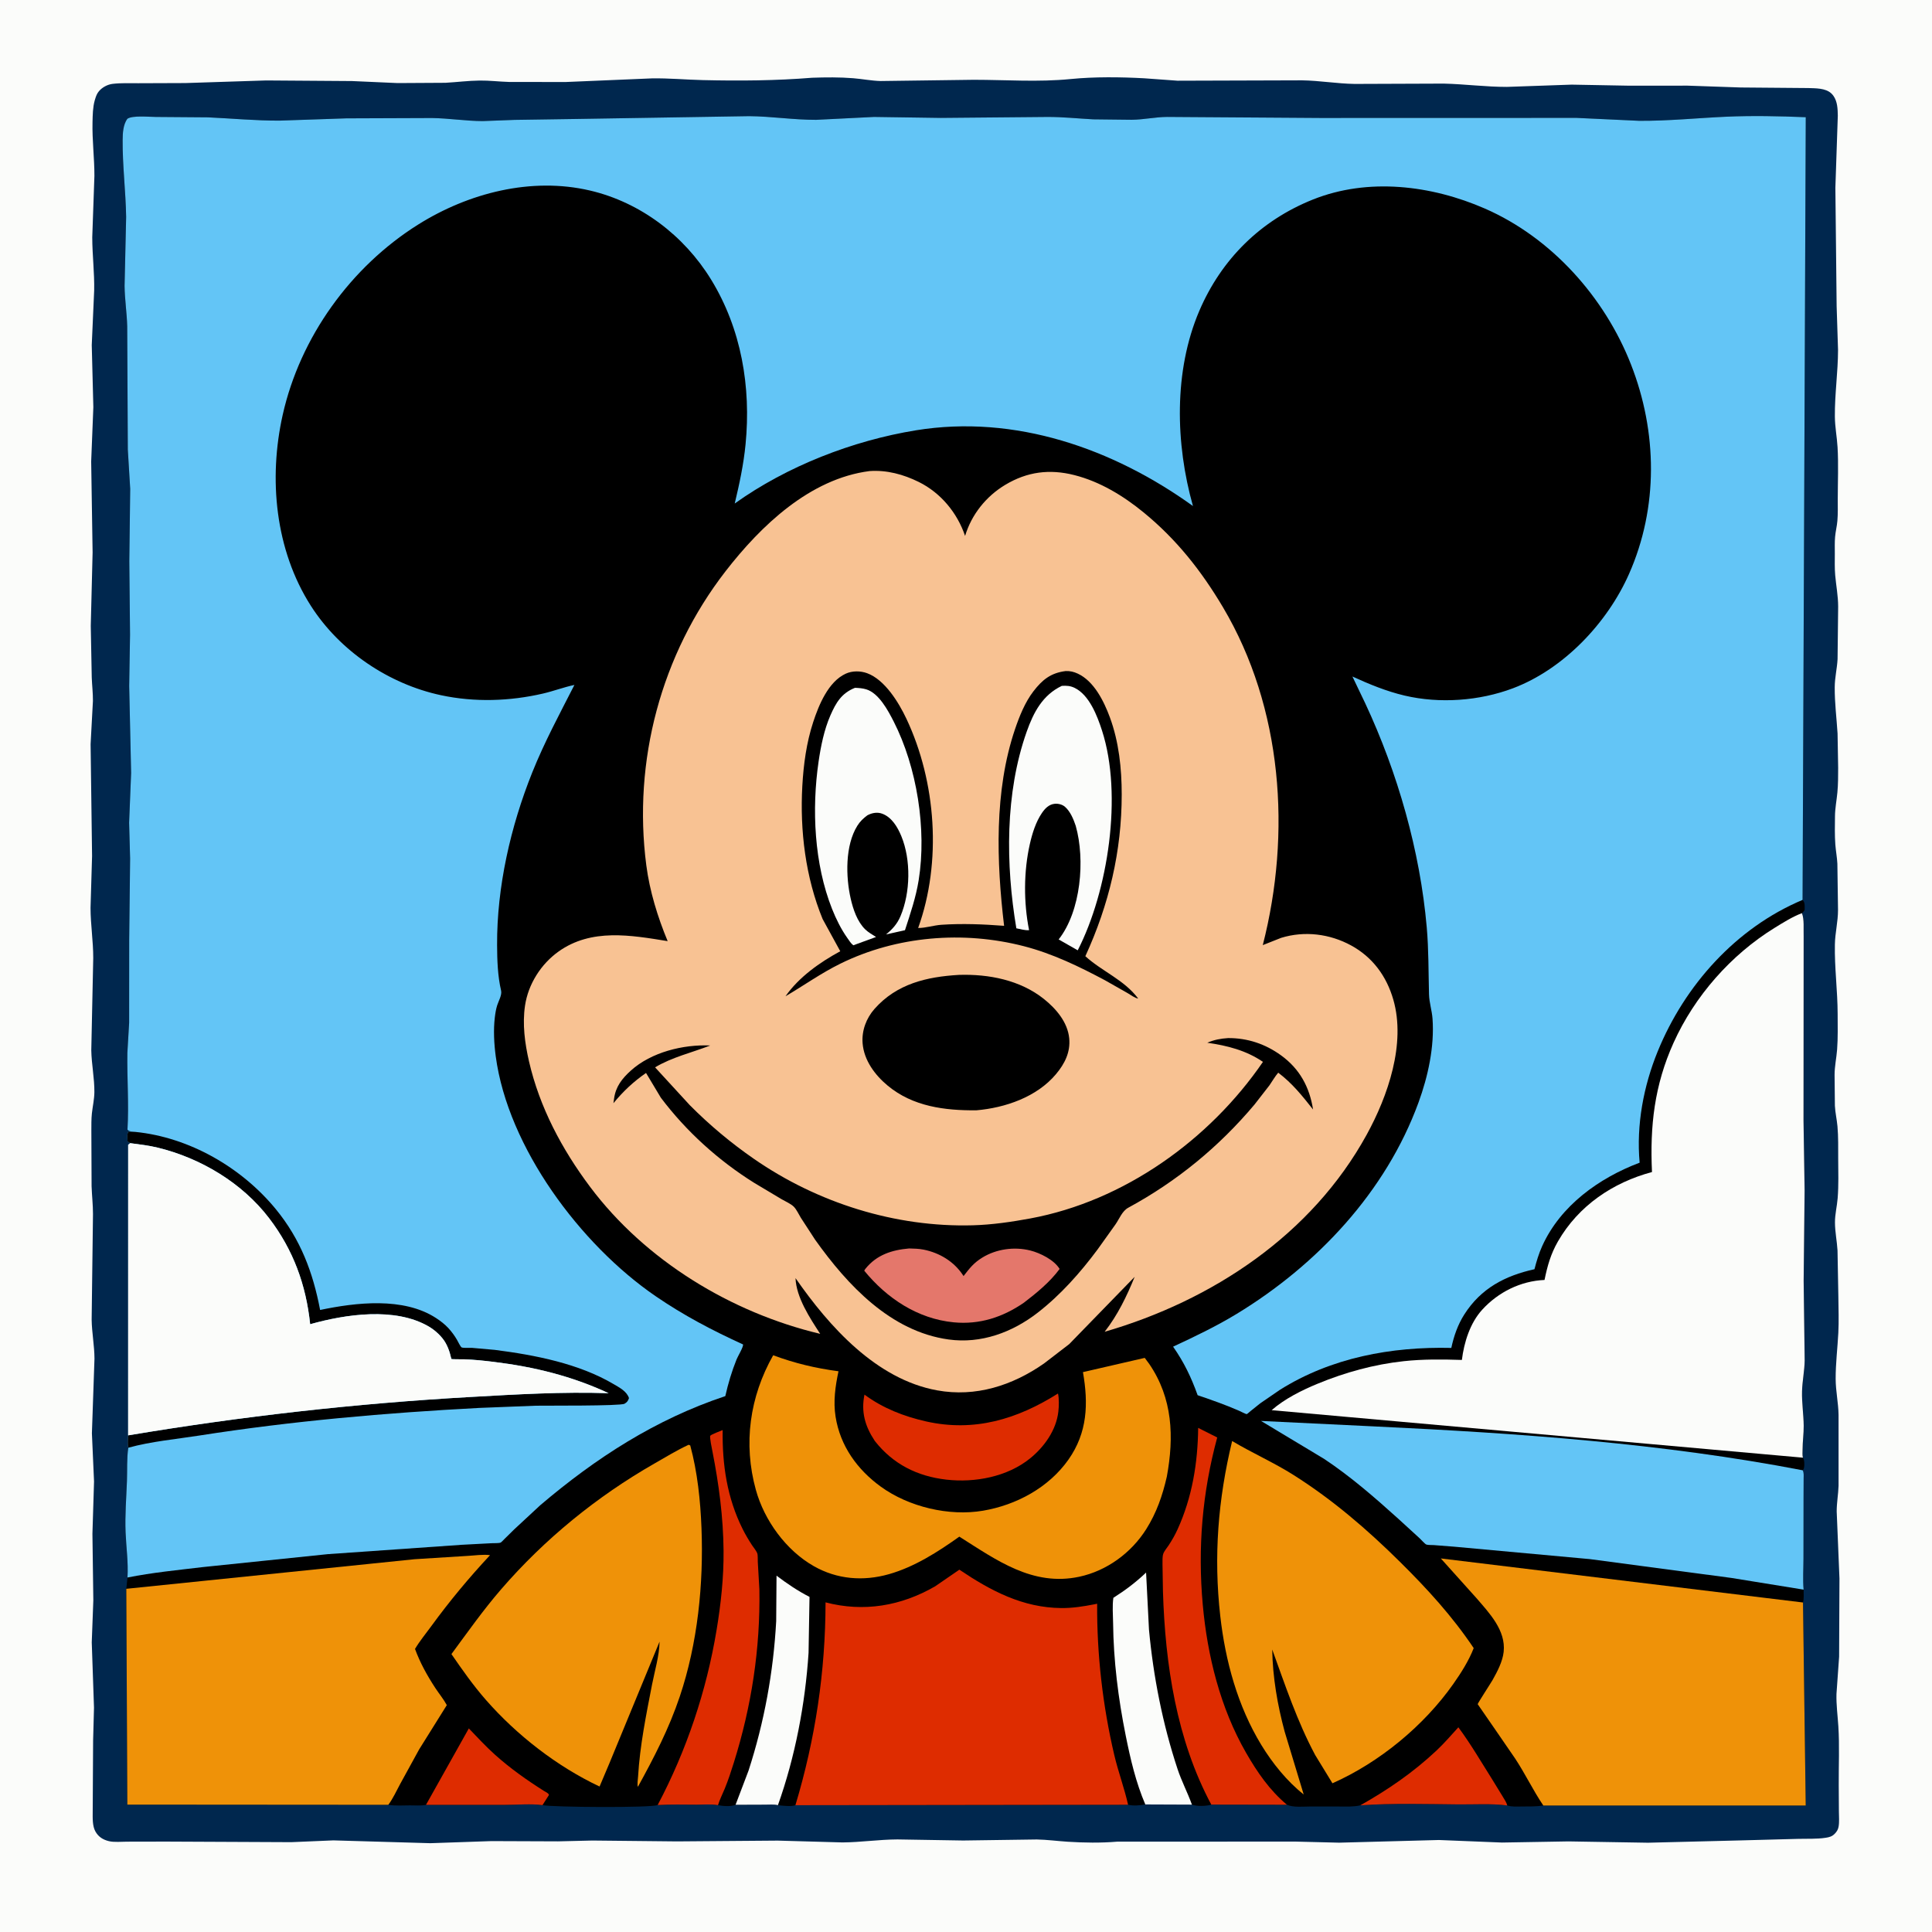 <svg version="1.1" xmlns="http://www.w3.org/2000/svg" style="display: block;" viewBox="0 0 2048 2048" width="1024" height="1024">
<path transform="translate(0,0)" fill="rgb(251,252,250)" d="M -0 -0 L 2048 0 L 2048 2048 L -0 2048 L -0 -0 z"/>
<path transform="translate(0,0)" fill="rgb(0,39,78)" d="M 861.019 82.409 C 875.391 81.922 890.159 81.767 904.5 82.929 C 914.178 83.713 923.785 85.631 933.491 85.892 L 1032.26 84.583 C 1066.85 84.609 1100.39 87.189 1134.95 83.782 C 1160.18 81.296 1187.71 81.611 1213 82.995 L 1248.31 85.554 L 1380.24 85.154 C 1398.9 85.452 1417.33 88.674 1435.91 88.972 L 1530.43 88.624 C 1552.78 89.154 1575.04 92.137 1597.36 92.111 L 1666 89.717 L 1727.19 90.84 L 1788.8 90.792 L 1845.2 92.735 L 1916.77 93.338 C 1924.6 93.615 1934.88 93.303 1941.08 98.849 C 1942.04 99.702 1942.87 100.672 1943.6 101.722 C 1947.79 107.754 1948.03 115.496 1948.15 122.594 L 1945.57 199.022 L 1946.91 324.5 L 1948.39 370.948 C 1948.34 394.71 1944.84 417.714 1945.03 441.415 C 1945.12 452.719 1947.23 462.954 1947.88 474 C 1948.94 492.129 1948.11 510.908 1948.09 529.097 C 1948.08 536.723 1948.35 544.551 1947.7 552.147 C 1947.22 557.851 1945.76 563.405 1945.27 569.069 C 1944.76 574.84 1944.98 580.849 1944.98 586.649 C 1944.98 594.287 1944.72 602.122 1945.38 609.723 C 1946.37 621.008 1948.49 631.493 1948.52 643 L 1947.89 698.753 C 1947.34 708.86 1944.94 718.208 1944.88 728.504 C 1944.79 745.356 1946.85 760.9 1947.89 777.573 L 1948.52 814 C 1948.5 822.665 1948.51 831.453 1947.7 840.084 C 1946.91 848.505 1945.22 856.822 1945.15 865.291 C 1945.06 875.218 1944.78 885.365 1945.53 895.266 C 1946.05 902.065 1947.35 908.798 1947.69 915.61 L 1948.37 964.624 C 1948.37 977.163 1945.27 988.853 1945.05 1001.14 C 1944.59 1025.85 1947.93 1050.24 1947.98 1075.01 C 1948 1087.46 1948.35 1100.09 1947.41 1112.5 C 1946.71 1121.74 1944.74 1130.14 1944.73 1139.55 L 1945.06 1172.21 C 1945.44 1179.49 1947.14 1186.67 1947.79 1193.94 C 1948.79 1205.19 1948.5 1216.71 1948.56 1228.01 C 1948.64 1241.96 1949.1 1256.26 1947.99 1270.17 C 1947.3 1278.82 1945.11 1287.06 1945.14 1295.83 C 1945.17 1305.9 1947.25 1315.52 1947.84 1325.5 L 1948.75 1375.42 C 1948.89 1387.83 1949.35 1400.43 1948.7 1412.83 C 1947.86 1429.12 1945.84 1445.14 1945.87 1461.52 C 1945.89 1474.41 1948.73 1486.91 1948.94 1499.77 L 1948.95 1575 C 1948.64 1584.14 1946.95 1593.05 1946.97 1602.23 L 1949.91 1673.25 L 1949.54 1756.14 L 1946.74 1795.59 C 1946.42 1807.11 1947.99 1818.55 1948.73 1830.02 C 1950.05 1850.52 1949 1871.68 1949.14 1892.25 L 1949.31 1920.2 C 1949.33 1925.42 1949.89 1931.38 1948.95 1936.5 C 1948.41 1939.49 1947.02 1941.64 1944.93 1943.81 C 1942.06 1946.79 1939.23 1947.5 1935.24 1948.12 C 1925.85 1949.59 1915.46 1949.01 1905.92 1949.28 L 1845.28 1950.9 L 1747.04 1953.36 L 1662.68 1951.96 L 1592.19 1953.17 L 1525.34 1950.48 L 1419.54 1953.31 L 1373.07 1952.15 L 1184.23 1952.23 C 1166.99 1953.69 1149 1953.4 1131.74 1952.31 C 1120.83 1951.61 1109.93 1950.12 1099 1949.92 L 1021.02 1951.01 L 951.299 1949.87 C 931.848 1949.95 912.557 1952.91 893.029 1953.05 L 824.514 1951.12 L 717.587 1951.96 L 628 1951.04 L 591.5 1951.91 L 520.909 1951.64 L 456.208 1953.86 L 353.419 1950.88 L 308.846 1952.77 L 176.186 1952.16 L 134.768 1952.24 C 128.97 1952.22 121.067 1953.06 115.467 1951.71 C 109.226 1950.21 104.379 1947.18 101.175 1941.5 C 97.848 1935.6 98.246 1927.12 98.271 1920.5 L 98.708 1845 L 99.644 1810.19 L 97.264 1740.97 L 98.936 1696.35 L 97.978 1625.92 L 99.689 1570.45 L 97.427 1519.34 L 100.153 1440.21 C 100.094 1426.33 97.375 1412.73 97.157 1398.9 L 98.573 1286.96 C 98.583 1277.09 97.428 1267.34 97.096 1257.5 L 96.848 1198.53 C 96.895 1192.46 96.756 1186.3 97.407 1180.26 C 98.22 1172.73 99.978 1165.32 100.047 1157.71 C 100.18 1143.06 97.049 1128.17 96.771 1113.38 L 98.841 1015.59 C 98.896 997.974 96.02 980.215 95.971 962.407 L 97.599 907.467 L 96.035 788.858 L 98.511 743.018 C 98.573 734.778 97.578 726.444 97.26 718.199 L 96.218 663.502 L 98.167 585.58 L 96.657 489.215 L 98.954 431.588 L 97.265 365.808 L 99.826 307.998 C 100.238 289.306 97.82 270.334 97.794 251.53 L 100.08 186.493 C 100.135 167.402 97.608 148.634 98.076 129.401 C 98.259 121.869 98.364 113.725 100.413 106.452 L 100.856 105 C 101.769 101.949 102.759 99.21 104.842 96.733 C 108.354 92.556 113.957 89.551 119.383 88.898 C 128.27 87.829 137.637 88.259 146.584 88.23 L 196.5 88.047 L 282.17 85.28 L 373.176 85.924 L 421.469 88.064 L 472.142 87.774 C 484.272 87.105 496.329 85.527 508.5 85.388 C 518.893 85.269 529.186 86.584 539.554 86.87 L 599.421 86.951 L 691.001 83.088 C 709.121 82.78 726.967 84.485 745.036 84.905 C 783.888 85.807 822.279 85.527 861.019 82.409 z"/>
<path transform="translate(0,0)" fill="rgb(0,0,0)" d="M 143.407 1199.87 C 140.305 1199.45 137.33 1199.81 135.129 1197.5 C 136.745 1170.24 134.599 1143.41 135.012 1116.21 L 136.892 1084.17 L 136.944 996.83 L 137.927 910.176 L 136.873 872.041 L 138.999 819.367 L 136.95 727.247 L 137.843 672.787 L 137.076 595.081 L 138.025 518.211 L 135.491 476.621 L 134.844 345.922 C 134.503 331.604 132.203 317.395 132.058 303.084 L 133.715 229.98 C 133.274 202.741 129.794 175.684 130.005 148.356 C 130.062 140.861 130.551 132.253 134.929 125.984 C 140.319 122.085 158.272 123.975 165.187 123.962 L 220.401 124.388 C 245.819 125.535 270.913 127.976 296.428 127.865 L 366.955 125.46 L 458.007 125.112 C 475.924 125.376 493.62 128.283 511.607 128.369 L 545.5 127.086 L 611.43 126.097 L 794.274 123.132 C 817.988 123.37 841.236 127.077 865.118 127.028 L 926.507 123.962 L 997.307 124.984 L 1110.5 123.96 C 1126.62 123.922 1142.78 125.651 1158.87 126.498 L 1199.71 126.966 C 1212.28 126.844 1224.62 124.034 1237.24 123.944 L 1399.37 125.044 L 1671.25 124.969 L 1737.68 128.077 C 1768.63 128.264 1798.95 125.105 1829.79 123.728 C 1857.92 122.472 1886.06 123.104 1914.18 124.248 L 1910.8 953.92 C 1913.69 956.976 1912.9 960.421 1913.02 964.5 C 1912.05 966.112 1911.6 966.805 1910.07 967.98 C 1912.78 974.046 1911.65 985.44 1911.95 992.305 L 1911.8 1187.93 L 1912.96 1261.86 L 1911.94 1357.78 L 1913.03 1442.22 C 1912.86 1453.18 1910.54 1463.87 1910.24 1474.77 C 1909.9 1486.96 1911.88 1499.22 1912 1511.42 C 1912.08 1519.86 1910.81 1528.22 1910.8 1536.65 C 1910.79 1539.09 1910.4 1542.98 1911.24 1545.2 C 1912.79 1547.49 1912.98 1553.22 1912.33 1556 C 1912.04 1557.27 1911.64 1557.65 1910.94 1558.57 C 1912.35 1561.26 1911.93 1564.23 1911.92 1567.17 L 1911.83 1587.47 L 1911.75 1651.89 C 1911.74 1662.76 1910.93 1674.3 1911.89 1685.08 C 1911.88 1689.42 1912.45 1694.56 1911.25 1698.71 L 1914.14 1913.91 L 1635.99 1913.95 C 1628.36 1915.1 1620.65 1914.93 1612.95 1914.97 C 1607.85 1914.99 1602.63 1915.48 1597.73 1913.86 C 1581.13 1911.67 1562.68 1912.9 1545.91 1912.74 C 1511.49 1912.42 1476.32 1911.3 1441.99 1913.73 C 1434.72 1915.44 1427.19 1914.98 1419.78 1914.99 L 1388.75 1914.97 C 1381.48 1914.95 1370.95 1916.2 1364.21 1913.1 L 1284.02 1912.95 C 1279.39 1914.62 1267.97 1914.98 1263.49 1912.98 L 1214.07 1912.78 C 1208.44 1913.86 1201.43 1914.45 1195.82 1913.12 L 843.177 1913.59 C 838.868 1915.29 829.373 1914.13 824.63 1913.56 C 820.408 1912.46 815.201 1913.04 810.813 1913.01 L 779.745 1913.12 C 774.883 1915.34 766.324 1914.54 761.097 1913.57 C 754.07 1912.23 745.751 1913.05 738.58 1913.03 C 724.797 1912.99 710.912 1912.6 697.149 1913.41 C 689.993 1916.52 585.286 1915.79 575.061 1913.52 C 562.931 1911.83 548.4 1913.26 536.051 1913.19 L 451.554 1913.23 C 446.25 1914.31 440.103 1913.76 434.649 1913.77 C 427.156 1913.78 419.008 1914.41 411.65 1913.17 L 134.983 1912.97 L 133.877 1684.2 L 135.148 1672.23 C 136.122 1656.1 133.776 1640.31 133.125 1624.3 C 132.387 1606.14 133.906 1587.91 134.58 1569.76 C 135.008 1558.21 134.267 1546.06 136.015 1534.64 C 134.961 1530.55 135.645 1525.74 135.816 1521.54 L 135.845 1213.53 L 137.999 1211.79 L 135.239 1210 C 135.131 1206.82 134.289 1202.52 136 1199.88 L 143.407 1199.87 z"/>
<path transform="translate(0,0)" fill="rgb(222,44,0)" d="M 451.554 1913.23 L 496.974 1832.2 C 506.03 1841.61 514.988 1851.35 524.709 1860.06 C 540.944 1874.62 558.439 1886.98 576.841 1898.6 C 578.532 1899.67 581.503 1900.78 581.91 1902.76 L 575.061 1913.52 C 562.931 1911.83 548.4 1913.26 536.051 1913.19 L 451.554 1913.23 z"/>
<path transform="translate(0,0)" fill="rgb(222,44,0)" d="M 1441.99 1913.73 C 1471.35 1897.17 1498.03 1878.84 1522.65 1855.75 C 1530.86 1848.05 1538.34 1839.33 1545.93 1831.01 C 1558.91 1848.45 1570.12 1867.78 1581.75 1886.17 L 1593.11 1904.71 C 1594.8 1907.59 1597 1910.6 1597.73 1913.86 C 1581.13 1911.67 1562.68 1912.9 1545.91 1912.74 C 1511.49 1912.42 1476.32 1911.3 1441.99 1913.73 z"/>
<path transform="translate(0,0)" fill="rgb(251,252,250)" d="M 779.745 1913.12 L 793.526 1876.81 C 810.162 1825.48 819.88 1772.34 822.795 1718.47 L 823.151 1670.28 C 834.567 1678.83 845.369 1686.25 858.122 1692.77 L 857.106 1752.11 C 853.58 1806.26 842.893 1862.38 824.63 1913.56 C 820.408 1912.46 815.201 1913.04 810.813 1913.01 L 779.745 1913.12 z"/>
<path transform="translate(0,0)" fill="rgb(251,252,250)" d="M 1214.07 1912.78 C 1204.08 1889.52 1198.31 1864.65 1193.33 1839.91 C 1185.39 1800.47 1180.36 1760.45 1179.92 1720.18 C 1179.82 1711.68 1178.96 1702.14 1180.22 1693.75 C 1192.77 1685.79 1204.16 1677.26 1214.9 1666.96 L 1217.97 1727.53 C 1222.62 1777.51 1232.49 1827.63 1248.27 1875.3 C 1252.56 1888.24 1258.9 1900.23 1263.49 1912.98 L 1214.07 1912.78 z"/>
<path transform="translate(0,0)" fill="rgb(222,44,0)" d="M 1121.52 1477.18 C 1122.78 1482.52 1122.52 1490.79 1121.91 1496.26 C 1119.69 1516.03 1106.96 1533.8 1091.9 1545.99 C 1067.83 1565.47 1033.41 1571.96 1003.14 1568.47 C 972.381 1564.93 946.78 1552.14 927.471 1527.66 L 927.009 1526.96 C 916.919 1511.64 912.665 1496.57 916.374 1478.34 C 935.744 1492.74 958.283 1501.5 981.715 1506.77 C 1032.79 1518.25 1078.37 1504.4 1121.52 1477.18 z"/>
<path transform="translate(0,0)" fill="rgb(222,44,0)" d="M 697.149 1913.41 C 727.786 1855.44 748.878 1792.61 759.587 1727.98 C 764.21 1700.08 767.249 1672.23 767.008 1643.91 C 766.706 1608.43 762.033 1573.16 755.184 1538.4 C 754.754 1536.22 751.948 1523.05 752.972 1521.9 C 754.389 1520.31 763.705 1516.99 766.037 1515.93 C 765.579 1552.71 770.656 1587.67 787.273 1620.92 C 790.238 1626.85 793.604 1632.49 797.225 1638.05 C 798.831 1640.51 801.65 1643.76 802.699 1646.46 C 803.494 1648.52 803.151 1653.41 803.297 1655.72 L 804.975 1684.84 C 806.026 1747.71 796.692 1808.5 777.897 1868.48 C 775.002 1877.72 771.956 1887.05 768.279 1896.01 C 765.889 1901.84 762.917 1907.55 761.097 1913.57 C 754.07 1912.23 745.751 1913.05 738.58 1913.03 C 724.797 1912.99 710.912 1912.6 697.149 1913.41 z"/>
<path transform="translate(0,0)" fill="rgb(222,44,0)" d="M 1284.02 1912.95 C 1247.11 1844.04 1235.14 1764.31 1232.78 1687.02 L 1232.3 1658.32 C 1232.37 1655.03 1232.04 1650.37 1233.05 1647.26 C 1234.02 1644.27 1237.01 1640.86 1238.8 1638.14 C 1242.39 1632.66 1245.52 1627.23 1248.24 1621.26 C 1263.74 1587.22 1269.71 1550.82 1270.11 1513.61 L 1290.3 1523.78 C 1274.49 1582.37 1269.53 1640.51 1274.98 1701.02 C 1279.86 1755.17 1293.59 1810.61 1320.89 1858.03 C 1332.74 1878.62 1345.87 1897.81 1364.21 1913.1 L 1284.02 1912.95 z"/>
<path transform="translate(0,0)" fill="rgb(239,146,8)" d="M 819.596 1436.64 C 842.78 1445.18 864.285 1450.33 888.841 1453.61 C 885.456 1469.56 883.161 1485.52 885.749 1501.81 C 890.662 1532.74 908.708 1557.84 933.793 1575.99 C 963.367 1597.39 1005.98 1607.54 1042.02 1601.41 C 1077.37 1595.41 1111.7 1576.92 1132.61 1547.23 C 1152.79 1518.58 1153.83 1487.95 1147.97 1454.51 L 1213.47 1439.41 L 1218.18 1445.74 C 1243.16 1482.24 1244.64 1523.11 1236.9 1565.24 C 1232.35 1585.23 1226.02 1603.57 1215.02 1621.01 C 1199.16 1646.16 1173.18 1665.22 1143.91 1671.44 C 1094.65 1681.9 1056.34 1653.79 1016.94 1628.9 C 994.203 1645.11 969.314 1661.05 942.212 1668.72 C 915.046 1676.41 887.388 1674.23 862.672 1660.19 C 833.272 1643.49 810.226 1611.76 801.245 1579.32 C 787.695 1530.38 794.677 1480.69 819.596 1436.64 z"/>
<path transform="translate(0,0)" fill="rgb(239,146,8)" d="M 730.012 1531.5 L 731.687 1532.23 C 739.341 1560.52 742.463 1590.57 743.603 1619.79 C 745.916 1679.05 739.587 1741.92 720.616 1798.33 C 709.184 1832.32 693.48 1862.76 676.217 1894.07 C 675.223 1892.42 676.256 1885.44 676.384 1883.24 C 678.279 1850.6 684.943 1817.93 691.156 1785.88 C 694 1771.21 698.949 1755.05 699.166 1740.2 L 645.975 1869.19 L 635.565 1893.79 C 590.561 1872.57 547.811 1839.36 515.056 1801.95 C 501.672 1786.67 490.054 1770.11 478.537 1753.41 C 495.678 1730.18 512.19 1706.72 531.095 1684.85 C 577.174 1631.52 632.651 1586.33 693.784 1551.36 C 705.735 1544.52 717.521 1537.31 730.012 1531.5 z"/>
<path transform="translate(0,0)" fill="rgb(239,146,8)" d="M 1306.12 1527.55 C 1327.52 1540.33 1350.38 1550.34 1371.57 1563.78 C 1412.93 1590 1449.37 1621.33 1484.09 1655.69 C 1512.96 1684.25 1539.49 1713.24 1562.19 1747.08 C 1556.99 1760.47 1548.85 1773.27 1540.62 1784.98 C 1509.37 1829.44 1462.2 1868.27 1412.46 1890.35 L 1394.17 1860.45 C 1375.07 1824.73 1362.39 1786.51 1348.61 1748.55 C 1349.07 1777.83 1354.21 1807.57 1361.85 1835.8 L 1381.97 1902.19 C 1364.29 1888.31 1348.8 1868.96 1337.16 1849.9 C 1311.99 1808.65 1298.94 1760.81 1293.54 1713.13 C 1286.37 1649.76 1291.19 1589.44 1306.12 1527.55 z"/>
<path transform="translate(0,0)" fill="rgb(99,197,246)" d="M 1911.89 1685.08 L 1835.34 1672.68 L 1685.35 1652.73 L 1541.6 1639.56 L 1519.9 1637.87 C 1517.89 1637.72 1513.77 1637.93 1512 1637.29 C 1510.5 1636.74 1506.41 1632.07 1504.96 1630.73 L 1482.07 1609.79 C 1457.24 1587.37 1431.39 1564.88 1403.46 1546.38 L 1336.73 1506.26 L 1458.11 1512.12 C 1609.29 1519.29 1762.12 1529.88 1910.94 1558.57 C 1912.35 1561.26 1911.93 1564.23 1911.92 1567.17 L 1911.83 1587.47 L 1911.75 1651.89 C 1911.74 1662.76 1910.93 1674.3 1911.89 1685.08 z"/>
<path transform="translate(0,0)" fill="rgb(222,44,0)" d="M 843.177 1913.59 C 864.321 1843.33 875.008 1771.91 875.112 1698.56 C 915.578 1709.21 955.303 1702.42 991.39 1681.5 L 1016.95 1663.91 C 1050.28 1686.33 1084.11 1704.27 1125.16 1704.61 C 1136.87 1704.71 1148.53 1702.88 1160 1700.64 L 1163.03 1700.03 C 1162.66 1753.57 1168.93 1808.27 1181.19 1860.44 C 1185.36 1878.16 1191.87 1895.48 1195.82 1913.12 L 843.177 1913.59 z"/>
<path transform="translate(0,0)" fill="rgb(239,146,8)" d="M 1635.99 1913.95 L 1635.61 1913.36 C 1624.97 1897.54 1616.68 1880.09 1606.09 1864.09 C 1602.67 1858.93 1566.42 1806.51 1566.42 1806.51 C 1566.4 1805.52 1580.48 1783.92 1582.19 1780.88 C 1587.2 1771.97 1592.85 1761.27 1593.95 1751 C 1596.39 1728.22 1578.74 1709.9 1565.04 1694 L 1527.32 1652.01 L 1911.25 1698.71 L 1914.14 1913.91 L 1635.99 1913.95 z"/>
<path transform="translate(0,0)" fill="rgb(239,146,8)" d="M 133.877 1684.2 L 439.522 1652.83 L 495.698 1649.31 C 502.956 1648.94 512.376 1647.48 519.476 1648.53 C 497.205 1672.41 476.433 1697.36 457.213 1723.75 C 451.475 1731.62 444.889 1739.57 439.925 1747.93 C 445.341 1762.69 452.792 1776.12 461.384 1789.25 C 465.341 1795.3 470.246 1801.18 473.643 1807.5 L 444.289 1854.49 L 424.122 1891.24 C 420.197 1898.56 416.574 1906.49 411.65 1913.17 L 134.983 1912.97 L 133.877 1684.2 z"/>
<path transform="translate(0,0)" fill="rgb(251,252,250)" d="M 1910.07 967.98 C 1912.78 974.046 1911.65 985.44 1911.95 992.305 L 1911.8 1187.93 L 1912.96 1261.86 L 1911.94 1357.78 L 1913.03 1442.22 C 1912.86 1453.18 1910.54 1463.87 1910.24 1474.77 C 1909.9 1486.96 1911.88 1499.22 1912 1511.42 C 1912.08 1519.86 1910.81 1528.22 1910.8 1536.65 C 1910.79 1539.09 1910.4 1542.98 1911.24 1545.2 L 1348 1494.84 C 1361.72 1482.8 1380.03 1473.69 1396.78 1466.78 C 1425.86 1454.78 1456.57 1446.31 1487.89 1442.92 C 1508.5 1440.68 1528.96 1440.94 1549.65 1441.59 C 1551.94 1423.01 1558.29 1402.5 1571.16 1388.38 C 1588.18 1369.72 1611.89 1357.89 1637.25 1356.81 C 1640.32 1341.91 1643.82 1329.27 1651.5 1315.93 C 1673.31 1278.06 1709.64 1253.54 1751.17 1242.4 C 1748.91 1193.59 1753.72 1150.44 1774.04 1105.39 C 1796.41 1055.82 1834.92 1012.11 1881.14 983.58 C 1890.33 977.909 1899.98 971.831 1910.07 967.98 z"/>
<path transform="translate(0,0)" fill="rgb(248,194,147)" d="M 921.716 499.364 C 939.977 498.052 957.675 502.859 973.958 510.908 C 997.24 522.418 1014.78 543.657 1023.03 568.102 C 1029.89 545.378 1045.27 526.179 1065.5 514.01 C 1088.86 499.956 1112.63 496.975 1138.82 503.609 C 1166.01 510.496 1190.71 525.545 1212.25 543.165 C 1247.04 571.626 1273.46 605.063 1296.37 643.663 C 1359.67 750.332 1368.96 883.36 1338.6 1001.87 L 1358.13 994.134 C 1382.97 986.545 1409.6 989.843 1432.31 1002.24 C 1455.07 1014.67 1469.82 1034.84 1476.97 1059.64 C 1490.46 1106.44 1471.2 1161.94 1448.74 1202.82 C 1390.46 1308.93 1285.22 1378.56 1170.99 1411.73 C 1184.81 1393.98 1194.33 1374.21 1202.79 1353.5 L 1133.43 1424.8 L 1106.69 1445.35 C 1073.17 1468.77 1034.26 1481.27 993.39 1473.84 C 928.861 1462.11 879.025 1406.28 843.289 1354.88 C 844.026 1375.3 858.623 1397.35 869.443 1413.94 C 775.044 1391.49 684.053 1336.22 625.5 1258.09 C 595.667 1218.29 571.918 1173.71 560.744 1125 C 556.342 1105.81 553.633 1085.64 556.538 1066.03 C 559.904 1043.31 573.398 1021.97 592.115 1008.63 C 626.866 983.864 668.752 991.304 707.743 997.638 C 697.183 972.251 688.671 944.633 685.116 917.299 C 670.727 806.688 700.697 693.851 769.158 605.499 C 806.572 557.215 858.616 507.455 921.716 499.364 z"/>
<path transform="translate(0,0)" fill="rgb(0,0,0)" d="M 1016.53 1033.42 C 1048.07 1032.42 1081.41 1038.85 1106.64 1059 C 1119.54 1069.3 1131.76 1083.61 1133.41 1100.64 C 1134.84 1115.36 1128.66 1127.58 1119.43 1138.6 C 1099.11 1162.87 1065.58 1174.35 1034.95 1176.98 C 1001.57 1177.26 967.75 1173.01 941.042 1150.86 C 927.464 1139.6 915.82 1123.99 914.39 1105.86 C 913.34 1092.56 918.237 1079.42 927.012 1069.49 C 950.582 1042.81 982.412 1035.42 1016.53 1033.42 z"/>
<path transform="translate(0,0)" fill="rgb(0,0,0)" d="M 1301.82 1100.41 C 1322.41 1100.29 1341.32 1106.64 1357.97 1118.72 C 1377.73 1133.04 1388.14 1152.29 1391.91 1176.13 C 1380.3 1161.46 1370.08 1148.56 1354.98 1137.08 C 1351.47 1141.14 1348.75 1146.1 1345.66 1150.5 L 1329.86 1170.83 C 1292.11 1215.7 1247.62 1252.23 1196.03 1280.22 C 1189.57 1283.73 1186.68 1291.77 1182.6 1297.7 L 1163.59 1324.32 C 1145.36 1348.9 1124.22 1372.72 1100 1391.5 C 1072.95 1412.47 1039.93 1424.65 1005.53 1419.9 C 944.058 1411.41 898.287 1362.21 864.106 1314.22 L 848.888 1290.83 C 846.653 1287.21 844.421 1282.16 841.5 1279.2 C 838.387 1276.05 832.446 1273.51 828.529 1271.21 L 799.437 1253.84 C 761.547 1230.17 727.405 1199.28 700.548 1163.63 L 684.821 1137.39 C 671.276 1146.79 660.792 1156.68 650.266 1169.42 L 650.95 1164.5 C 652.704 1151.8 659.418 1143.3 668.651 1134.94 C 690.325 1115.32 724.224 1106.99 752.874 1108.27 C 733.497 1115.81 712.386 1120.63 694.408 1131.43 L 731.255 1171.56 C 752.292 1192.73 774.692 1211.47 799.224 1228.46 C 866.656 1275.16 949.084 1301.13 1031.18 1298.87 C 1051.45 1298.31 1072.23 1295.3 1092.14 1291.61 C 1191.53 1273.2 1282.17 1208.29 1338.79 1125.62 C 1320.89 1113.41 1300.91 1108.39 1279.78 1105.34 C 1287.2 1102.14 1293.82 1100.95 1301.82 1100.41 z"/>
<path transform="translate(0,0)" fill="rgb(228,119,107)" d="M 963.753 1323.41 C 968.875 1323.57 974.126 1323.64 979.16 1324.67 C 995.968 1328.08 1011.13 1337.17 1020.68 1351.56 L 1021.4 1352.69 C 1027.81 1344.4 1032.14 1338.69 1041.43 1333.01 C 1056.28 1323.95 1075.17 1321.35 1092.04 1325.55 C 1102.6 1328.18 1117.43 1335.51 1123.23 1345.14 C 1113.27 1358.78 1098.74 1370.71 1085.42 1380.87 C 1063.07 1396.3 1038.4 1404.35 1011.01 1401.72 C 972.715 1398.03 939.975 1376.2 916.141 1346.99 C 916.603 1346.13 916.753 1345.78 917.438 1344.92 C 929.342 1330.11 945.585 1324.96 963.753 1323.41 z"/>
<path transform="translate(0,0)" fill="rgb(0,0,0)" d="M 1129.69 711.349 C 1134.37 711.189 1138.23 712.095 1142.5 714.076 C 1159.75 722.072 1170.23 743.415 1176.5 760.385 C 1186.09 786.355 1189.06 814.618 1189.06 842.151 C 1189.06 902.453 1175.6 958.934 1150.51 1013.63 C 1168.35 1029.84 1191.65 1038.63 1206.53 1058.49 C 1203.47 1058.25 1198.12 1054.42 1195.4 1052.79 L 1171.49 1039.22 C 1143.93 1024.5 1115.65 1010.82 1085.24 1002.98 C 1021.11 986.447 950.585 992.11 890.843 1021.51 C 870.184 1031.68 852.312 1044.55 832.634 1056.12 C 846.966 1035.67 868.962 1020.17 890.712 1008.36 L 872.019 974.22 C 853.893 930.061 847.843 880.539 850.495 833.116 C 851.768 810.345 854.874 787.251 862.004 765.5 C 867.939 747.394 878.019 722.592 896.5 714.138 C 903.442 710.963 912.079 711.024 919.201 713.636 C 937.988 720.524 952.693 744.662 960.824 761.887 C 992.425 828.83 998.437 913.871 973.278 983.706 C 981.104 983.775 989.763 980.869 997.841 980.316 C 1019.9 978.807 1042.36 979.728 1064.39 981.414 C 1056.32 913.643 1053.76 838.421 1075.95 773 C 1080.58 759.337 1086.55 744.429 1095.37 732.951 C 1104.93 720.513 1113.9 713.307 1129.69 711.349 z"/>
<path transform="translate(0,0)" fill="rgb(251,252,250)" d="M 1125.56 727.048 C 1130.58 726.722 1134.6 726.955 1139.2 729.2 C 1154.77 736.805 1163.17 758.944 1168.18 774.416 C 1190.3 842.783 1174.56 944.746 1142.44 1007.38 L 1122.22 995.845 C 1145.84 965.878 1150.49 911.379 1140.32 875.424 C 1137.95 868.347 1134.67 860.295 1128.96 855.271 C 1126.12 852.774 1121.74 851.672 1118 852.058 C 1111.89 852.69 1107.78 856.967 1104.5 861.778 C 1098 871.309 1094.24 883.437 1091.71 894.585 C 1085.08 923.698 1085.03 956.743 1090.87 986.007 C 1086.57 986.422 1081.62 984.865 1077.37 984.044 C 1066.05 916.613 1065.27 840.796 1088.33 775.625 C 1095.62 755.039 1105.22 736.77 1125.56 727.048 z"/>
<path transform="translate(0,0)" fill="rgb(251,252,250)" d="M 906.31 729.118 C 910.245 729.263 914.335 729.556 918.124 730.685 C 931.594 734.702 941.311 753.036 947.269 764.695 C 972.006 813.1 982.508 879.181 973.833 933.037 C 970.866 951.455 965.027 968.409 959.305 986.065 L 939.24 990.543 C 946.067 984.996 951.109 979.348 954.562 971.177 C 965.128 946.169 965.812 911.511 955.449 886.356 C 951.525 876.829 945.351 866.282 935.128 862.539 C 930.184 860.729 924.878 861.572 920.27 863.848 L 919.378 864.31 C 915.085 867.533 911.731 870.676 908.858 875.26 C 895.736 896.19 896.488 929.508 901.78 952.615 C 904.35 963.838 908.687 976.896 917.111 985.116 C 920.405 988.331 924.768 990.788 928.648 993.249 L 904.552 1002.04 C 902.009 1000.16 900.069 996.927 898.251 994.366 C 891.587 984.974 886.257 974.161 882.011 963.471 C 863.046 915.715 860.365 857.732 867.743 807.219 C 870.12 790.943 873.639 773.484 880.263 758.336 C 886.164 744.84 892.076 734.79 906.31 729.118 z"/>
<path transform="translate(0,0)" fill="rgb(99,197,246)" d="M 143.407 1199.87 C 140.305 1199.45 137.33 1199.81 135.129 1197.5 C 136.745 1170.24 134.599 1143.41 135.012 1116.21 L 136.892 1084.17 L 136.944 996.83 L 137.927 910.176 L 136.873 872.041 L 138.999 819.367 L 136.95 727.247 L 137.843 672.787 L 137.076 595.081 L 138.025 518.211 L 135.491 476.621 L 134.844 345.922 C 134.503 331.604 132.203 317.395 132.058 303.084 L 133.715 229.98 C 133.274 202.741 129.794 175.684 130.005 148.356 C 130.062 140.861 130.551 132.253 134.929 125.984 C 140.319 122.085 158.272 123.975 165.187 123.962 L 220.401 124.388 C 245.819 125.535 270.913 127.976 296.428 127.865 L 366.955 125.46 L 458.007 125.112 C 475.924 125.376 493.62 128.283 511.607 128.369 L 545.5 127.086 L 611.43 126.097 L 794.274 123.132 C 817.988 123.37 841.236 127.077 865.118 127.028 L 926.507 123.962 L 997.307 124.984 L 1110.5 123.96 C 1126.62 123.922 1142.78 125.651 1158.87 126.498 L 1199.71 126.966 C 1212.28 126.844 1224.62 124.034 1237.24 123.944 L 1399.37 125.044 L 1671.25 124.969 L 1737.68 128.077 C 1768.63 128.264 1798.95 125.105 1829.79 123.728 C 1857.92 122.472 1886.06 123.104 1914.18 124.248 L 1910.8 953.92 C 1840.28 983.572 1785.91 1044.36 1757.28 1114.41 C 1742.22 1151.25 1734.43 1192.63 1738.09 1232.49 C 1695.06 1248.74 1654.27 1277.89 1634.8 1320.87 C 1631.24 1328.72 1628.74 1337.08 1626.6 1345.42 C 1595.35 1352.38 1569.84 1365.64 1552.15 1393.5 C 1545.26 1404.34 1541.15 1416.35 1538.45 1428.85 C 1474.97 1427.36 1411.07 1439.1 1356.62 1473.37 L 1336.03 1487.5 L 1325.65 1495.78 C 1324.91 1496.39 1322.3 1498.85 1321.47 1499.06 C 1321.02 1499.17 1314.2 1495.8 1313.33 1495.41 C 1299.06 1489.15 1284.29 1483.99 1269.55 1478.98 C 1262.74 1459.99 1255.12 1444.08 1243.53 1427.53 C 1266.59 1416.77 1289.12 1406.04 1310.91 1392.79 C 1396.2 1340.94 1469.09 1263.36 1503.67 1168.7 C 1513.77 1141.06 1520.69 1109.48 1518.53 1079.85 C 1517.89 1071.11 1515.04 1062.75 1514.81 1054.02 C 1514.19 1030.23 1514.49 1006.76 1512.41 983 C 1505.35 902.143 1481.57 819.022 1447.21 745.541 L 1433.62 717.136 C 1451.61 725.341 1469.63 732.801 1488.96 737.347 C 1526.14 746.09 1568.2 743.026 1603.81 729.593 C 1657.45 709.359 1703.79 660.491 1726.81 608.472 C 1758.1 537.778 1756.87 457.885 1728.97 386.489 C 1701.09 315.154 1644.75 251.961 1574 221.073 C 1517.3 196.32 1450.2 188.085 1391.61 211.562 C 1336.35 233.702 1294.73 274.742 1271.3 329.563 C 1244.06 393.287 1245.99 470.495 1264.58 536.406 C 1179.79 475.405 1075.92 439.084 970.97 456.137 C 903.964 467.025 834.225 494.129 778.839 533.752 C 783.827 512.955 788.248 492.271 790.329 470.938 C 796.254 410.206 785.928 348.69 753.706 296.217 C 725.139 249.698 678.928 214.514 625.5 201.989 C 563.24 187.394 496.68 204.54 443.292 238.02 C 371.95 282.758 318.172 357.348 299.696 439.67 C 284.501 507.371 291.591 582.856 329.579 642.268 C 360.161 690.099 412.156 725.143 467.5 736.963 C 503.142 744.575 540.321 743.381 575.731 735.165 C 586.889 732.576 597.741 728.393 608.91 726.058 C 593.149 756.96 577.127 786.605 564.17 818.92 C 541.269 876.033 526.617 940.226 526.94 1001.88 C 527.024 1017.79 527.551 1034.61 531.191 1050.13 C 532.26 1054.68 528.509 1061.14 527.096 1065.5 C 525.759 1069.62 525.053 1074.16 524.537 1078.46 C 522.939 1091.75 523.727 1106.47 525.5 1119.71 C 538.451 1216.39 615.31 1319.33 694.801 1373.88 C 724.475 1394.25 755.025 1410.28 787.691 1425.17 C 788.12 1427.8 782.17 1437.63 780.845 1440.92 C 775.663 1453.77 771.916 1466.42 768.861 1479.93 C 694.796 1504.62 631.724 1545.41 572.675 1595.61 L 545.088 1621.21 L 534.635 1631.5 C 533.818 1632.27 531.574 1634.84 530.659 1635.22 C 528.802 1636 523.445 1635.73 521.299 1635.87 L 489.432 1637.55 L 347.556 1647.46 L 215.386 1661.14 C 188.799 1664.32 161.391 1666.95 135.148 1672.23 C 136.122 1656.1 133.776 1640.31 133.125 1624.3 C 132.387 1606.14 133.906 1587.91 134.58 1569.76 C 135.008 1558.21 134.267 1546.06 136.015 1534.64 C 134.961 1530.55 135.645 1525.74 135.816 1521.54 L 135.845 1213.53 L 137.999 1211.79 L 135.239 1210 C 135.131 1206.82 134.289 1202.52 136 1199.88 L 143.407 1199.87 z"/>
<path transform="translate(0,0)" fill="rgb(0,0,0)" d="M 143.407 1199.87 C 200.735 1205.59 256.193 1237.57 292.506 1281.92 C 318.563 1313.75 331.765 1348.7 339.338 1388.63 C 377.391 1380.64 427.646 1374.75 462.086 1397.09 C 466.848 1400.18 471.596 1403.8 475.43 1408.01 C 478.808 1411.71 481.877 1415.87 484.397 1420.21 C 485.256 1421.68 488.219 1427.9 489.392 1428.33 C 491.72 1429.17 497.503 1428.65 500.16 1428.77 L 524.432 1430.92 C 566.806 1436.34 613.545 1445.34 650.654 1467.33 C 656.813 1470.98 664.373 1474.84 666.742 1482 C 665.884 1484.92 664.624 1486.52 662 1488.03 C 657.655 1490.54 577.894 1489.91 567.836 1490.11 L 508.083 1492.45 C 408.782 1497.66 309.444 1506.36 211.16 1521.75 C 186.401 1525.62 160.135 1527.96 136.015 1534.64 C 134.961 1530.55 135.645 1525.74 135.816 1521.54 C 256.24 1501.37 376.654 1487.73 498.539 1480.86 C 547.166 1478.12 596.461 1475.17 645.152 1476.85 C 605.86 1458.6 566.24 1448.92 523.289 1443.64 C 512.795 1442.35 502.437 1441.26 491.859 1440.91 C 490.373 1440.86 479.083 1441.02 478.51 1440.56 C 478.357 1440.44 477.24 1435.76 477.079 1435.19 C 475.943 1431.13 474.476 1427.4 472.429 1423.71 C 468.614 1416.83 461.301 1410.14 454.533 1406.18 C 418.86 1385.28 366.162 1393.17 328.782 1403.73 C 324.38 1361.83 310.896 1324.86 285.141 1291.18 C 256.525 1253.76 212.554 1227.55 167.005 1216.5 C 157.515 1214.2 147.67 1213.09 137.999 1211.79 L 135.239 1210 C 135.131 1206.82 134.289 1202.52 136 1199.88 L 143.407 1199.87 z"/>
<path transform="translate(0,0)" fill="rgb(251,252,250)" d="M 137.999 1211.79 C 147.67 1213.09 157.515 1214.2 167.005 1216.5 C 212.554 1227.55 256.525 1253.76 285.141 1291.18 C 310.896 1324.86 324.38 1361.83 328.782 1403.73 C 366.162 1393.17 418.86 1385.28 454.533 1406.18 C 461.301 1410.14 468.614 1416.83 472.429 1423.71 C 474.476 1427.4 475.943 1431.13 477.079 1435.19 C 477.24 1435.76 478.357 1440.44 478.51 1440.56 C 479.083 1441.02 490.373 1440.86 491.859 1440.91 C 502.437 1441.26 512.795 1442.35 523.289 1443.64 C 566.24 1448.92 605.86 1458.6 645.152 1476.85 C 596.461 1475.17 547.166 1478.12 498.539 1480.86 C 376.654 1487.73 256.24 1501.37 135.816 1521.54 L 135.845 1213.53 L 137.999 1211.79 z"/>
</svg>